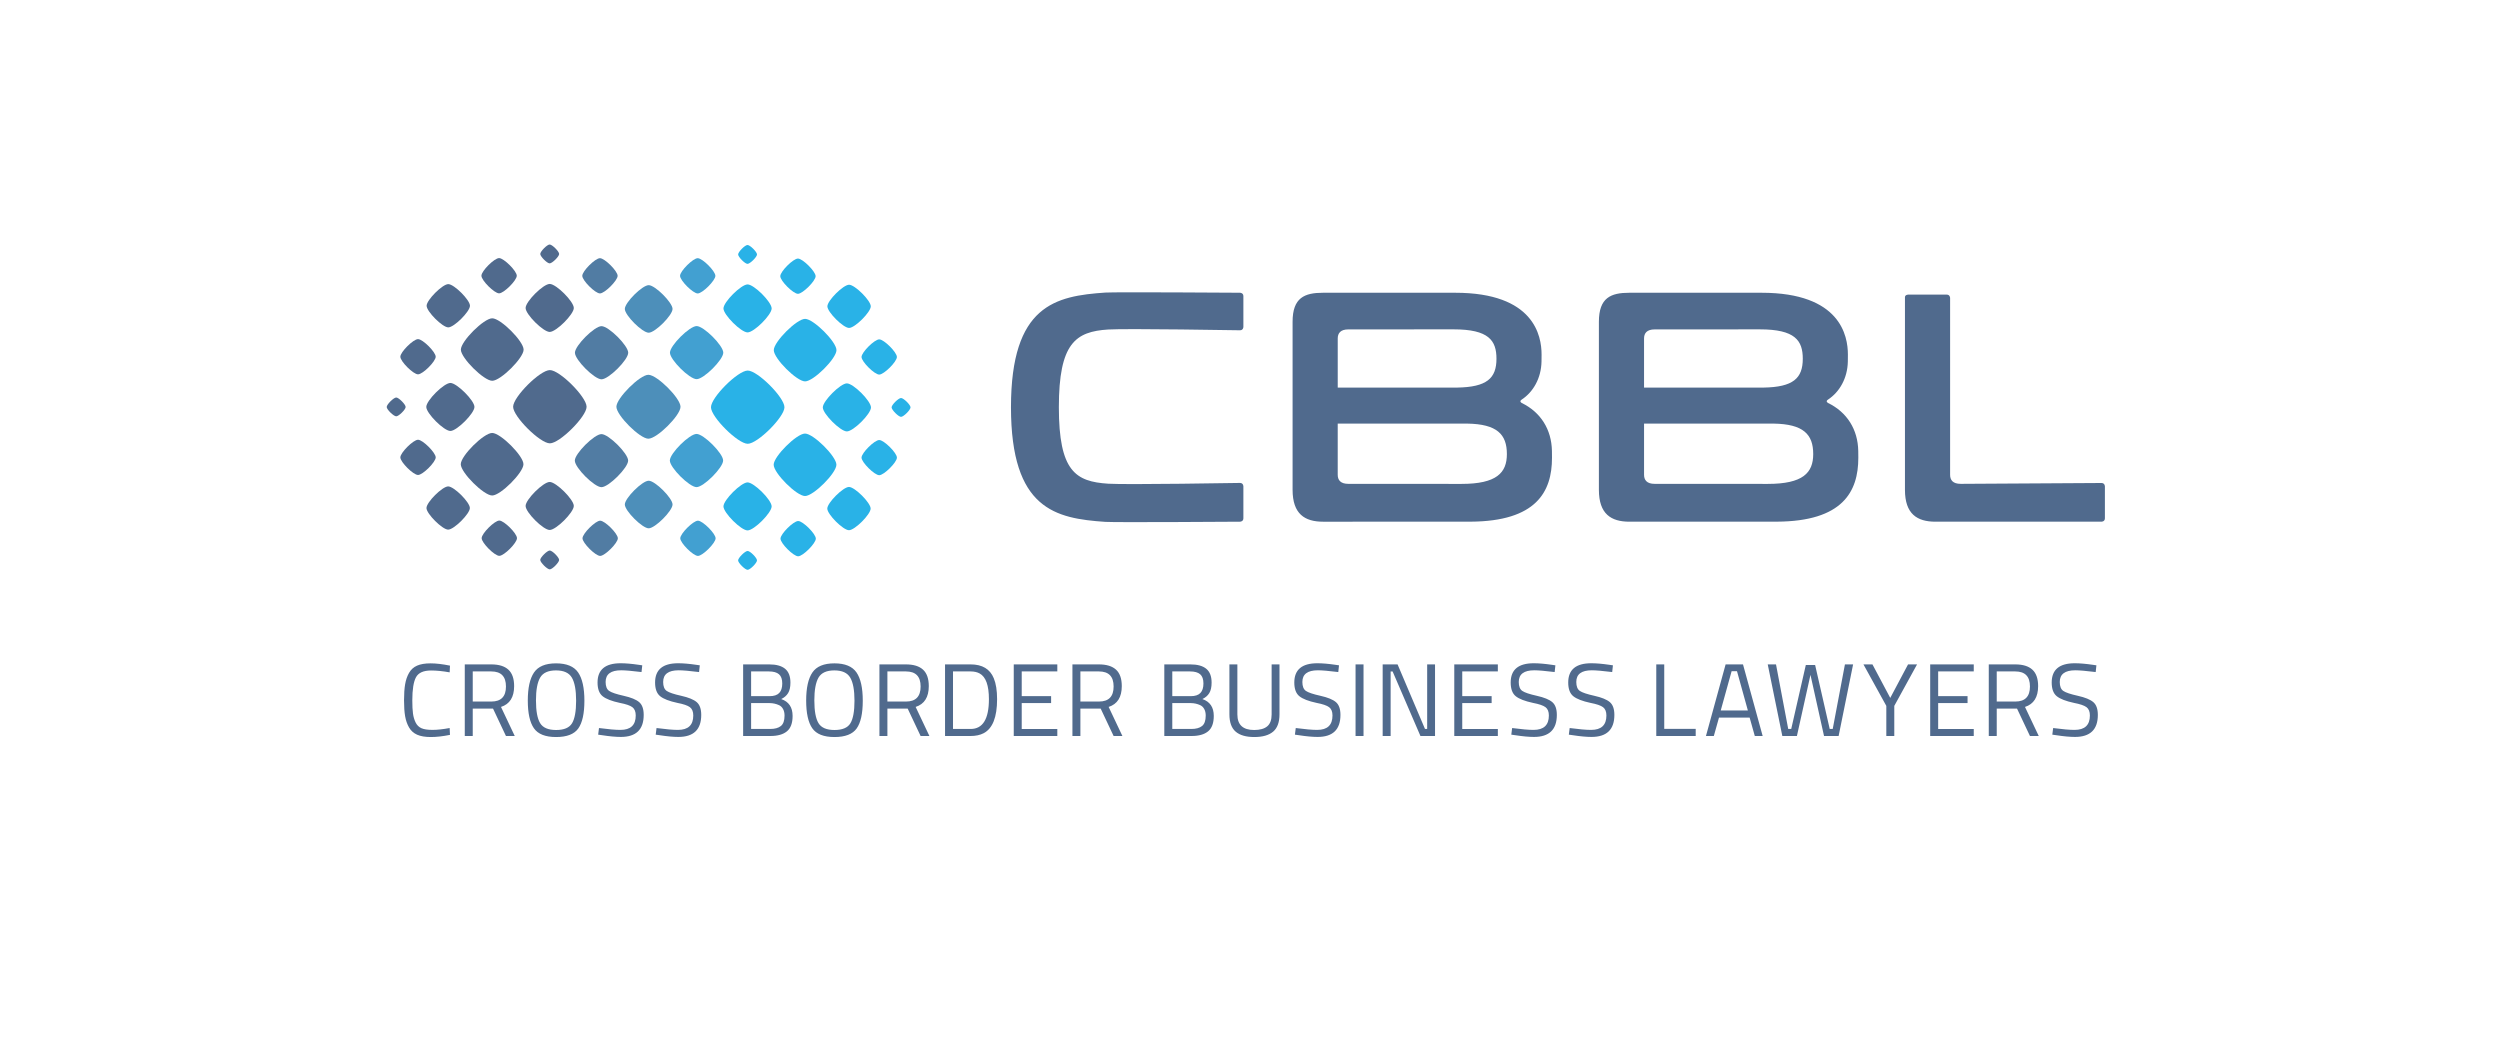 <?xml version="1.0" encoding="UTF-8"?>
<svg id="Ebene_1" xmlns="http://www.w3.org/2000/svg" version="1.1" viewBox="0 0 596 250">
  <!-- Generator: Adobe Illustrator 29.4.0, SVG Export Plug-In . SVG Version: 2.1.0 Build 152)  -->
  <defs>
    <style>
      .st0 {
        fill: none;
      }

      .st1 {
        fill: #506a8d;
      }

      .st2 {
        fill: #42a0d1;
      }

      .st3 {
        fill: #517ca3;
      }

      .st4 {
        fill: #4d8fba;
      }

      .st5 {
        fill: #29b2e7;
      }
    </style>
  </defs>
  <g>
    <path class="st1" d="M107.275,175.192c-1.694.345-3.216.517-4.565.517s-2.439-.185-3.269-.555c-.831-.37-1.472-.945-1.924-1.727-.453-.781-.765-1.677-.938-2.689-.173-1.011-.259-2.274-.259-3.787s.087-2.783.259-3.812c.173-1.028.485-1.937.938-2.726.452-.789,1.089-1.365,1.912-1.727s1.892-.543,3.208-.543,2.862.181,4.638.543l-.074,1.603c-1.662-.296-3.142-.444-4.441-.444-1.81,0-3.006.539-3.59,1.616-.583,1.078-.876,2.916-.876,5.514,0,1.3.053,2.344.161,3.133.107.789.316,1.502.629,2.134.312.633.768,1.085,1.369,1.357.6.271,1.48.406,2.64.406s2.528-.147,4.107-.444l.074,1.629v.002ZM112.702,168.925v6.538h-1.9v-17.072h6.316c1.809,0,3.17.419,4.083,1.258s1.369,2.146,1.369,3.923c0,2.632-1.044,4.285-3.133,4.959l3.281,6.932h-2.097l-3.084-6.538h-4.835ZM117.143,167.248c2.319,0,3.478-1.197,3.478-3.59s-1.168-3.589-3.503-3.589h-4.416v7.18h4.441ZM139.321,167.05c0,3.043-.485,5.247-1.455,6.612-.971,1.366-2.735,2.047-5.292,2.047s-4.322-.698-5.292-2.097c-.971-1.397-1.455-3.597-1.455-6.599s.493-5.23,1.48-6.686c.986-1.456,2.738-2.184,5.255-2.184s4.272.724,5.267,2.171c.995,1.448,1.492,3.693,1.492,6.735h0ZM127.776,167.001c0,2.5.329,4.298.986,5.39.658,1.095,1.928,1.641,3.812,1.641s3.15-.534,3.799-1.603.974-2.862.974-5.378-.337-4.35-1.011-5.501c-.675-1.151-1.937-1.727-3.787-1.727s-3.109.57-3.775,1.714-.999,2.965-.999,5.464h.001ZM148.079,159.798c-2.467,0-3.7.929-3.7,2.787,0,1.037.284,1.748.851,2.134s1.718.774,3.454,1.159c1.735.387,2.965.888,3.689,1.505.723.616,1.085,1.632,1.085,3.046,0,3.503-1.818,5.255-5.453,5.255-1.201,0-2.706-.139-4.514-.419l-.888-.122.197-1.58c2.237.297,3.939.444,5.107.444,2.434,0,3.651-1.142,3.651-3.429,0-.921-.268-1.582-.802-1.986-.535-.402-1.534-.744-2.997-1.024-1.925-.412-3.29-.942-4.096-1.591-.806-.65-1.209-1.74-1.209-3.269,0-3.059,1.834-4.589,5.502-4.589,1.2,0,2.64.124,4.317.371l.839.122-.173,1.604c-2.286-.28-3.906-.419-4.86-.419h0ZM161.796,159.798c-2.467,0-3.7.929-3.7,2.787,0,1.037.284,1.748.851,2.134s1.718.774,3.454,1.159c1.735.387,2.965.888,3.689,1.505.723.616,1.085,1.632,1.085,3.046,0,3.503-1.818,5.255-5.453,5.255-1.201,0-2.706-.139-4.514-.419l-.888-.122.197-1.58c2.237.297,3.939.444,5.107.444,2.434,0,3.651-1.142,3.651-3.429,0-.921-.268-1.582-.802-1.986-.535-.402-1.534-.744-2.997-1.024-1.925-.412-3.29-.942-4.096-1.591-.806-.65-1.209-1.74-1.209-3.269,0-3.059,1.834-4.589,5.502-4.589,1.2,0,2.64.124,4.317.371l.839.122-.173,1.604c-2.286-.28-3.906-.419-4.86-.419h0ZM177.165,158.391h6.192c1.694,0,2.965.349,3.812,1.048s1.27,1.797,1.27,3.294c0,1.069-.185,1.904-.555,2.504-.371.6-.917,1.073-1.641,1.418,1.81.625,2.714,1.965,2.714,4.021,0,1.711-.453,2.935-1.357,3.676-.904.74-2.212,1.11-3.923,1.11h-6.513v-17.072h0ZM183.284,160.069h-4.219v5.897h4.391c1.052,0,1.821-.251,2.306-.753s.728-1.258.728-2.27-.259-1.744-.777-2.196c-.518-.452-1.328-.678-2.43-.678h0ZM183.481,167.618h-4.416v6.168h4.539c1.119,0,1.97-.234,2.554-.703.583-.469.876-1.296.876-2.48,0-.625-.12-1.151-.358-1.578-.238-.428-.555-.732-.949-.913-.724-.329-1.472-.494-2.245-.494h-.001ZM205.684,167.05c0,3.043-.485,5.247-1.455,6.612-.971,1.366-2.735,2.047-5.292,2.047s-4.322-.698-5.292-2.097c-.971-1.397-1.455-3.597-1.455-6.599s.493-5.23,1.48-6.686c.986-1.456,2.738-2.184,5.255-2.184s4.272.724,5.267,2.171c.995,1.448,1.492,3.693,1.492,6.735h0ZM194.139,167.001c0,2.5.329,4.298.986,5.39.658,1.095,1.928,1.641,3.812,1.641s3.15-.534,3.799-1.603.974-2.862.974-5.378-.337-4.35-1.011-5.501c-.675-1.151-1.937-1.727-3.787-1.727s-3.109.57-3.775,1.714-.999,2.965-.999,5.464h.001ZM211.556,168.925v6.538h-1.9v-17.072h6.316c1.809,0,3.17.419,4.083,1.258s1.369,2.146,1.369,3.923c0,2.632-1.044,4.285-3.133,4.959l3.281,6.932h-2.097l-3.084-6.538h-4.835ZM215.997,167.248c2.319,0,3.478-1.197,3.478-3.59s-1.168-3.589-3.503-3.589h-4.416v7.18h4.441ZM231.391,175.463h-6.094v-17.072h6.094c2.779,0,4.621,1.102,5.526,3.305.526,1.267.789,2.928.789,4.984,0,4.292-1.069,6.999-3.207,8.117-.856.444-1.892.665-3.109.665h0ZM235.758,166.68c0-3.273-.732-5.312-2.196-6.118-.592-.329-1.316-.494-2.171-.494h-4.194v13.717h4.194c2.911,0,4.367-2.369,4.367-7.105ZM241.678,175.463v-17.072h10.386v1.677h-8.486v5.897h7.006v1.653h-7.006v6.168h8.486v1.677h-10.386ZM257.566,168.925v6.538h-1.9v-17.072h6.316c1.809,0,3.17.419,4.083,1.258s1.369,2.146,1.369,3.923c0,2.632-1.044,4.285-3.133,4.959l3.281,6.932h-2.097l-3.084-6.538h-4.835ZM262.007,167.248c2.319,0,3.478-1.197,3.478-3.59s-1.168-3.589-3.503-3.589h-4.416v7.18h4.441,0ZM277.573,158.391h6.192c1.694,0,2.965.349,3.812,1.048s1.27,1.797,1.27,3.294c0,1.069-.185,1.904-.555,2.504-.371.6-.917,1.073-1.641,1.418,1.81.625,2.714,1.965,2.714,4.021,0,1.711-.453,2.935-1.357,3.676-.904.74-2.212,1.11-3.923,1.11h-6.513v-17.072h.001ZM283.692,160.069h-4.219v5.897h4.391c1.052,0,1.821-.251,2.306-.753s.728-1.258.728-2.27-.259-1.744-.777-2.196-1.328-.678-2.43-.678h.001ZM283.89,167.618h-4.416v6.168h4.539c1.119,0,1.97-.234,2.554-.703.583-.469.876-1.296.876-2.48,0-.625-.12-1.151-.358-1.578-.238-.428-.555-.732-.949-.913-.724-.329-1.472-.494-2.245-.494h-.001ZM294.991,170.332c0,2.467,1.332,3.7,3.997,3.7,1.382,0,2.422-.292,3.121-.875s1.048-1.526,1.048-2.825v-11.941h1.875v11.891c0,1.908-.506,3.29-1.517,4.144-1.012.856-2.504,1.283-4.478,1.283s-3.458-.427-4.453-1.283c-.995-.854-1.492-2.236-1.492-4.144v-11.891h1.899v11.941ZM314.185,159.798c-2.467,0-3.7.929-3.7,2.787,0,1.037.284,1.748.851,2.134s1.718.774,3.454,1.159c1.735.387,2.965.888,3.689,1.505.723.616,1.085,1.632,1.085,3.046,0,3.503-1.818,5.255-5.453,5.255-1.201,0-2.706-.139-4.514-.419l-.888-.122.197-1.58c2.237.297,3.939.444,5.107.444,2.434,0,3.651-1.142,3.651-3.429,0-.921-.268-1.582-.802-1.986-.535-.402-1.534-.744-2.997-1.024-1.925-.412-3.29-.942-4.096-1.591-.806-.65-1.209-1.74-1.209-3.269,0-3.059,1.834-4.589,5.502-4.589,1.2,0,2.64.124,4.317.371l.839.122-.173,1.604c-2.286-.28-3.906-.419-4.86-.419h0ZM323.165,175.463v-17.072h1.9v17.072h-1.9ZM329.628,175.463v-17.072h3.553l6.538,15.394h.518v-15.394h1.875v17.072h-3.478l-6.636-15.394h-.469v15.394h-1.901ZM346.7,175.463v-17.072h10.386v1.677h-8.486v5.897h7.006v1.653h-7.006v6.168h8.486v1.677h-10.386ZM365.771,159.798c-2.467,0-3.7.929-3.7,2.787,0,1.037.284,1.748.851,2.134s1.718.774,3.454,1.159c1.735.387,2.965.888,3.689,1.505.723.616,1.085,1.632,1.085,3.046,0,3.503-1.818,5.255-5.453,5.255-1.201,0-2.706-.139-4.514-.419l-.888-.122.197-1.58c2.237.297,3.939.444,5.107.444,2.434,0,3.651-1.142,3.651-3.429,0-.921-.268-1.582-.802-1.986-.535-.402-1.534-.744-2.997-1.024-1.925-.412-3.29-.942-4.096-1.591-.806-.65-1.209-1.74-1.209-3.269,0-3.059,1.834-4.589,5.502-4.589,1.2,0,2.64.124,4.317.371l.839.122-.173,1.604c-2.286-.28-3.906-.419-4.86-.419h0ZM379.487,159.798c-2.467,0-3.7.929-3.7,2.787,0,1.037.284,1.748.851,2.134s1.718.774,3.454,1.159c1.735.387,2.965.888,3.689,1.505.723.616,1.085,1.632,1.085,3.046,0,3.503-1.818,5.255-5.453,5.255-1.201,0-2.706-.139-4.514-.419l-.888-.122.197-1.58c2.237.297,3.939.444,5.107.444,2.434,0,3.651-1.142,3.651-3.429,0-.921-.268-1.582-.802-1.986-.535-.402-1.534-.744-2.997-1.024-1.925-.412-3.29-.942-4.096-1.591-.806-.65-1.209-1.74-1.209-3.269,0-3.059,1.834-4.589,5.502-4.589,1.2,0,2.64.124,4.317.371l.839.122-.173,1.604c-2.286-.28-3.906-.419-4.86-.419h0ZM404.256,175.463h-9.4v-17.072h1.9v15.37h7.5v1.702h0ZM406.698,175.463l4.688-17.072h4.145l4.688,17.072h-1.875l-1.233-4.391h-7.303l-1.233,4.391h-1.877ZM412.817,160.019l-2.591,9.35h6.464l-2.59-9.35h-1.283ZM421.426,158.391h1.974l2.911,15.394h.716l3.478-15.247h2.22l3.479,15.247h.715l2.911-15.394h1.949l-3.454,17.072h-3.478l-3.232-14.58-3.232,14.58h-3.478l-3.478-17.072h-.001ZM451.598,175.463h-1.9v-7.18l-5.452-9.892h2.146l4.244,7.993,4.244-7.993h2.146l-5.427,9.892v7.18h0ZM460.158,175.463v-17.072h10.386v1.677h-8.486v5.897h7.006v1.653h-7.006v6.168h8.486v1.677h-10.386ZM476.022,168.925v6.538h-1.9v-17.072h6.317c1.807,0,3.169.419,4.081,1.258.914.839,1.37,2.146,1.37,3.923,0,2.632-1.044,4.285-3.133,4.959l3.282,6.932h-2.097l-3.084-6.538h-4.836ZM480.462,167.248c2.32,0,3.479-1.197,3.479-3.59s-1.169-3.589-3.503-3.589h-4.417v7.18h4.441ZM494.747,159.798c-2.468,0-3.701.929-3.701,2.787,0,1.037.284,1.748.852,2.134.566.387,1.718.774,3.454,1.159,1.735.387,2.964.888,3.688,1.505.723.616,1.085,1.632,1.085,3.046,0,3.503-1.817,5.255-5.451,5.255-1.201,0-2.706-.139-4.515-.419l-.888-.122.198-1.58c2.236.297,3.938.444,5.106.444,2.434,0,3.652-1.142,3.652-3.429,0-.921-.268-1.582-.802-1.986-.535-.402-1.534-.744-2.998-1.024-1.923-.412-3.29-.942-4.094-1.591-.806-.65-1.21-1.74-1.21-3.269,0-3.059,1.834-4.589,5.502-4.589,1.201,0,2.64.124,4.317.371l.839.122-.172,1.604c-2.287-.28-3.907-.419-4.86-.419h-.002Z"/>
    <path class="st1" d="M501.81,123.558c0,.815-.816.815-.816.815h-39.576c-4.38,0-7.277-1.844-7.277-7.595v-45.919c0-.627.816-.627.816-.627h9.134c.816,0,.816.815.816.815,0,0,0,41.811-.001,42.139,0,1.244.635,2.164,2.53,2.164s32.743-.204,33.558-.204.816.816.816.816v7.595M264.196,115.316c4.366.278,31.411-.184,31.411-.184.816,0,.816.816.816.816v7.611c0,.815-.816.815-.816.815,0,0-29.682.206-32.089.041-11.882-.812-22.492-2.966-22.502-27.332.009-24.366,10.62-26.52,22.502-27.332,2.408-.165,32.089.041,32.089.041,0,0,.816,0,.816.815v7.318s0,.816-.816.816c0,0-27.045-.462-31.411-.184-7.782.495-11.759,3.244-11.764,18.526.005,15.282,3.982,17.736,11.764,18.232M422.83,100.985h-30.888v12.199c0,1.244.654,2.166,2.53,2.166l26.963.012c8.401,0,10.834-2.647,10.834-7.114,0-4.714-2.352-7.148-9.438-7.263M419.563,78.518l-25.092.013c-1.876,0-2.53.921-2.53,2.164v11.705h28.509c7-.123,9.334-2.182,9.334-6.87,0-4.345-1.82-7.012-10.222-7.012M435.832,96.081c4.482,2.19,7.086,6.284,7.175,11.433.015.815.015,1.631.015,1.631,0,8.085-3.733,15.142-19.434,15.221l-35.134.007c-4.382,0-7.278-1.846-7.278-7.595v-40.07c0-5.75,2.854-6.915,7.278-6.915h31.498c18.841,0,20.586,10.298,20.586,14.738,0,.815-.013,1.631-.013,1.631-.07,3.974-1.958,7.287-4.743,9.113-.683.447.05.806.05.806M359.241,108.249c0,4.466-2.434,7.114-10.834,7.114l-26.963-.013c-1.877,0-2.531-.921-2.531-2.164v-12.199h30.888c7.086.114,9.44,2.548,9.44,7.263M356.758,85.53c0,4.689-2.335,6.747-9.334,6.87h-28.509v-11.705c-.001-1.244.652-2.166,2.53-2.166l25.092-.012c8.401,0,10.221,2.666,10.221,7.012M362.755,95.276c2.785-1.826,4.673-5.139,4.742-9.113,0,0,.015-.816.015-1.631,0-4.441-1.745-14.74-20.587-14.74h-31.497c-4.424,0-7.276,1.167-7.276,6.917v40.068c0,5.751,2.895,7.597,7.276,7.597l35.132-.008c15.701-.079,19.434-7.135,19.434-15.22,0,0,0-.816-.013-1.631-.09-5.149-2.692-9.245-7.173-11.433,0,0-.734-.359-.052-.806"/>
    <g>
      <path class="st1" d="M106.867,78.049c1.388,0,5.174-3.776,5.174-5.155s-3.785-5.159-5.174-5.159c-1.378,0-5.161,3.78-5.161,5.159s3.783,5.155,5.161,5.155"/>
      <path class="st1" d="M99.656,89.243c-1.13,0-4.214-3.075-4.214-4.198s3.084-4.2,4.218-4.197c1.129,0,4.212,3.073,4.212,4.197.004,1.123-3.083,4.198-4.216,4.198"/>
      <path class="st1" d="M99.659,113.234c-1.133,0-4.217-3.072-4.217-4.194s3.084-4.204,4.217-4.204,4.217,3.089,4.217,4.204c0,1.122-3.087,4.194-4.217,4.194"/>
      <path class="st1" d="M117.35,90.779c2.008,0,7.48-5.444,7.48-7.423,0-2.007-5.472-7.472-7.48-7.472s-7.48,5.465-7.48,7.472c0,1.973,5.476,7.423,7.48,7.423"/>
      <path class="st1" d="M94.462,99.251c.597,0,2.245-1.61,2.245-2.224,0-.608-1.648-2.263-2.245-2.263-.609,0-2.272,1.654-2.272,2.263,0,.614,1.663,2.224,2.272,2.224"/>
      <path class="st1" d="M107.375,102.744c-1.546,0-5.75-4.197-5.75-5.733s4.203-5.716,5.754-5.716c1.525,0,5.729,4.183,5.729,5.716s-4.203,5.733-5.734,5.733"/>
      <path class="st1" d="M112.018,121.114c0-1.388-3.787-5.155-5.174-5.155s-5.174,3.767-5.174,5.155c0,1.37,3.789,5.15,5.174,5.15s5.174-3.78,5.174-5.15"/>
      <path class="st1" d="M123.249,128.299c0,1.138-3.082,4.214-4.213,4.214s-4.209-3.082-4.209-4.214,3.082-4.199,4.209-4.199,4.213,3.066,4.213,4.199"/>
      <path class="st1" d="M124.791,110.672c0-2.006-5.467-7.456-7.454-7.456-2.008,0-7.489,5.45-7.489,7.456,0,1.995,5.481,7.456,7.489,7.456,1.987,0,7.454-5.461,7.454-7.456"/>
      <path class="st1" d="M133.296,133.484c0-.595-1.624-2.242-2.236-2.242-.608,0-2.269,1.647-2.269,2.237,0,.604,1.661,2.259,2.269,2.259.612,0,2.236-1.654,2.236-2.254"/>
      <path class="st1" d="M136.795,120.613c0,1.539-4.208,5.735-5.75,5.735s-5.742-4.196-5.742-5.735c0-1.525,4.201-5.714,5.742-5.714s5.75,4.189,5.75,5.714"/>
      <path class="st1" d="M114.77,65.732c0-1.132,3.086-4.205,4.212-4.205s4.217,3.073,4.217,4.205-3.089,4.202-4.217,4.202-4.212-3.072-4.212-4.202"/>
      <path class="st1" d="M128.797,60.551c0,.599,1.629,2.239,2.237,2.239.612,0,2.268-1.639,2.268-2.239,0-.605-1.656-2.261-2.267-2.261s-2.238,1.655-2.238,2.261"/>
      <path class="st1" d="M125.304,73.424c0-1.545,4.204-5.735,5.748-5.735s5.744,4.19,5.744,5.735c0,1.523-4.205,5.711-5.747,5.711s-5.745-4.188-5.745-5.711"/>
      <path class="st1" d="M122.328,96.978c0,2.326,6.416,8.715,8.762,8.715s8.752-6.389,8.752-8.715c0-2.346-6.405-8.749-8.752-8.749s-8.762,6.403-8.762,8.749"/>
      <path class="st5" d="M194.493,128.411c0,1.126-3.081,4.209-4.214,4.209-1.124,0-4.21-3.083-4.21-4.209,0-1.133,3.086-4.198,4.216-4.198,1.127-.01,4.211,3.065,4.208,4.198"/>
      <path class="st5" d="M180.468,133.596c0-.605-1.625-2.247-2.238-2.247-.609,0-2.267,1.641-2.267,2.247,0,.599,1.658,2.249,2.267,2.249.613,0,2.238-1.649,2.238-2.249"/>
      <path class="st5" d="M183.961,120.719c.003,1.541-4.208,5.735-5.745,5.735s-5.745-4.194-5.745-5.735c0-1.519,4.203-5.716,5.745-5.716s5.745,4.196,5.745,5.716"/>
      <path class="st5" d="M202.395,116.088c-1.389,0-5.169,3.779-5.169,5.154,0,1.388,3.779,5.161,5.169,5.161s5.167-3.773,5.167-5.161c0-1.375-3.781-5.154-5.167-5.154"/>
      <path class="st5" d="M209.609,104.902c1.131,0,4.218,3.067,4.218,4.197,0,1.118-3.087,4.19-4.218,4.19s-4.22-3.072-4.22-4.19c0-1.13,3.089-4.197,4.22-4.197"/>
      <path class="st5" d="M209.609,80.905c1.131,0,4.212,3.073,4.212,4.199s-3.081,4.197-4.216,4.197c-1.127-.004-4.216-3.076-4.216-4.197s3.089-4.199,4.22-4.199"/>
      <path class="st5" d="M191.916,103.361c-2.004,0-7.472,5.449-7.472,7.426,0,2.007,5.468,7.467,7.475,7.467s7.482-5.46,7.482-7.467c0-1.976-5.476-7.426-7.485-7.426"/>
      <path class="st5" d="M214.805,94.886c-.601,0-2.249,1.621-2.249,2.229,0,.604,1.648,2.262,2.249,2.262.607,0,2.268-1.657,2.268-2.262s-1.659-2.229-2.268-2.229"/>
      <path class="st5" d="M201.889,91.396c1.547,0,5.752,4.196,5.752,5.738s-4.205,5.717-5.752,5.717c-1.527,0-5.733-4.189-5.733-5.723s4.207-5.732,5.733-5.732"/>
      <path class="st5" d="M197.247,73.029c0,1.384,3.785,5.153,5.174,5.153s5.174-3.769,5.174-5.153c0-1.373-3.789-5.147-5.174-5.147s-5.174,3.774-5.174,5.147"/>
      <path class="st5" d="M186.019,65.843c0-1.129,3.084-4.204,4.211-4.204s4.215,3.075,4.215,4.204-3.09,4.202-4.215,4.202-4.211-3.072-4.211-4.202"/>
      <path class="st5" d="M184.47,83.473c0,2.002,5.469,7.452,7.461,7.452,2.004,0,7.484-5.45,7.484-7.452s-5.477-7.456-7.484-7.456c-1.992,0-7.461,5.461-7.461,7.456"/>
      <path class="st5" d="M175.971,60.661c0,.602,1.627,2.245,2.234,2.245s2.268-1.642,2.268-2.245-1.659-2.256-2.268-2.256-2.234,1.651-2.234,2.256"/>
      <path class="st5" d="M172.473,73.533c0-1.539,4.206-5.729,5.749-5.729s5.74,4.19,5.742,5.729c0,1.525-4.204,5.714-5.745,5.714s-5.746-4.189-5.746-5.714"/>
      <path class="st5" d="M169.497,97.087c0,2.332,6.42,8.713,8.762,8.713s8.755-6.381,8.755-8.713c0-2.346-6.407-8.741-8.755-8.747-2.342,0-8.762,6.401-8.762,8.747"/>
      <path class="st3" d="M147.294,128.33c0,1.123-3.08,4.2-4.216,4.2-1.126,0-4.209-3.077-4.209-4.2,0-1.133,3.083-4.199,4.209-4.199,1.136,0,4.216,3.066,4.216,4.199"/>
      <path class="st3" d="M143.388,103.489c-1.704,0-6.351,4.637-6.351,6.314,0,1.702,4.647,6.34,6.351,6.34s6.362-4.638,6.362-6.34c0-1.677-4.652-6.314-6.362-6.314"/>
      <path class="st4" d="M154.573,89.349c2.066,0,7.662,5.581,7.662,7.627s-5.6,7.612-7.662,7.612c-2.031,0-7.625-5.579-7.625-7.62s5.596-7.619,7.625-7.619"/>
      <path class="st3" d="M138.816,65.756c0-1.129,3.082-4.205,4.212-4.205s4.216,3.076,4.216,4.205-3.091,4.199-4.218,4.199-4.21-3.072-4.21-4.199"/>
      <path class="st3" d="M137.064,84.091c0,1.702,4.648,6.341,6.335,6.336,1.709,0,6.367-4.638,6.367-6.336s-4.658-6.336-6.367-6.336c-1.687,0-6.335,4.64-6.335,6.336"/>
      <path class="st2" d="M166.079,90.393c1.701,0,6.352-4.631,6.352-6.314,0-1.7-4.651-6.345-6.352-6.345s-6.364,4.645-6.364,6.345c0,1.683,4.656,6.314,6.364,6.314"/>
      <path class="st2" d="M170.601,128.335c0,1.119-3.084,4.195-4.212,4.195s-4.214-3.076-4.214-4.201c0-1.131,3.086-4.198,4.214-4.198s4.212,3.067,4.212,4.204"/>
      <path class="st2" d="M172.395,109.786c0-1.699-4.648-6.336-6.337-6.336-1.707,0-6.368,4.637-6.368,6.336s4.661,6.346,6.368,6.346c1.689,0,6.34-4.65,6.337-6.346"/>
      <path class="st2" d="M162.123,65.756c0-1.126,3.085-4.205,4.212-4.205s4.213,3.079,4.213,4.211c0,1.124-3.088,4.199-4.215,4.199s-4.21-3.075-4.21-4.205"/>
      <path class="st4" d="M148.958,120.268c0,1.521,4.163,5.682,5.691,5.682,1.519,0,5.687-4.161,5.687-5.682,0-1.512-4.167-5.672-5.687-5.661-1.528-.011-5.691,4.149-5.691,5.661"/>
      <path class="st4" d="M148.958,73.648c0,1.517,4.163,5.672,5.691,5.672,1.519.003,5.687-4.155,5.687-5.672s-4.167-5.668-5.687-5.668c-1.528,0-5.691,4.147-5.691,5.668"/>
    </g>
  </g>
  <rect class="st0" y="-1.079" width="596" height="250"/>
</svg>